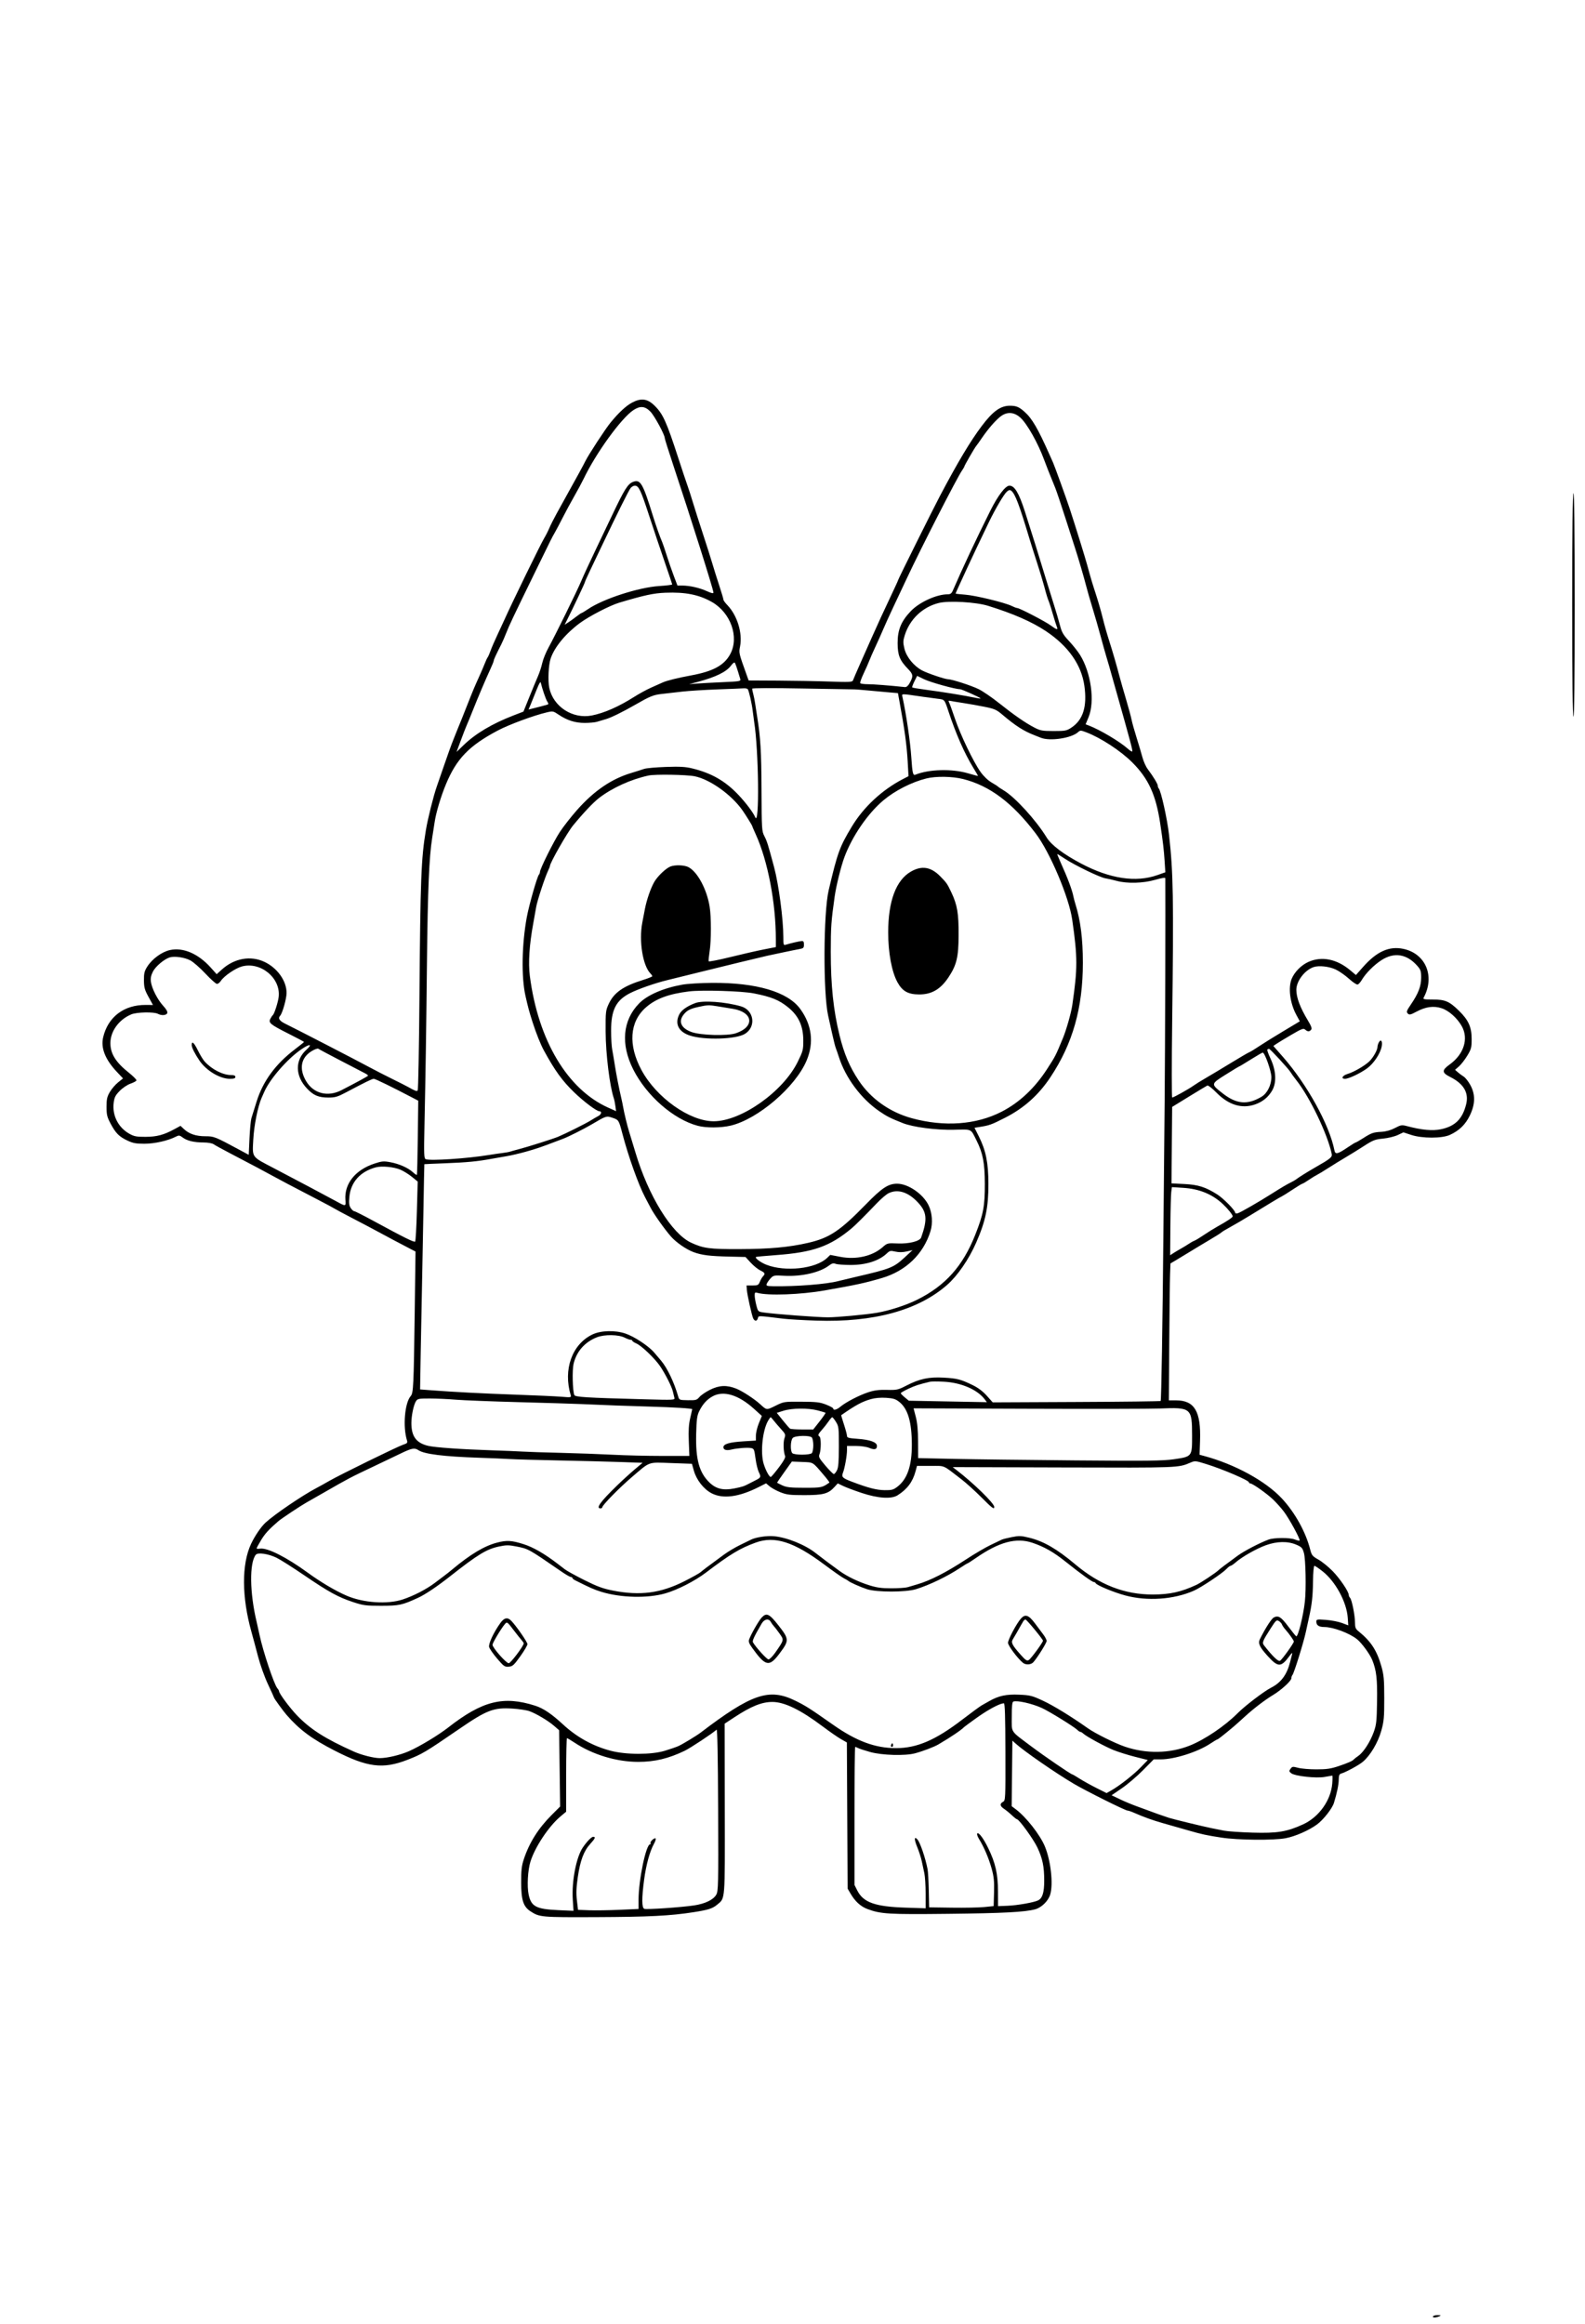<?xml version="1.0" encoding="UTF-8" standalone="yes"?>
<svg xmlns="http://www.w3.org/2000/svg" width="1706" height="2500" viewBox="0 0 1712.146 2500" version="1.1" x="-10" y="-10">
  <g transform="translate(-10, -10) scale(1.008)">
    <path d="M687.163 436.776C680.812 440.158 672.915 447.495 664.274 458.039C658.562 465.009 640.634 492.449 637.12 499.599C634.799 504.322 630.365 512.41 606.691 555.11C603.632 560.627 599.977 567.85 598.571 571.161C597.166 574.472 594.708 579.311 593.111 581.915C589.51 587.79 558.147 652.077 550.396 669.476C549.085 672.418 545.675 679.778 542.818 685.829C539.961 691.882 536.735 699.354 535.649 702.434C534.561 705.515 533.173 708.689 532.564 709.489C531.954 710.288 530.522 713.349 529.381 716.292C528.24 719.235 525.665 725.254 523.658 729.668C518.254 741.558 517.065 744.383 511.002 759.765C504.967 775.074 504.706 775.722 500.268 786.517C498.604 790.563 496.8 795.078 496.259 796.549C495.718 798.02 494.658 800.729 493.902 802.568C493.147 804.407 489.723 814.038 486.292 823.97C482.862 833.902 479.11 844.736 477.956 848.047C474.378 858.305 468.426 882.123 466.356 894.46C461.244 924.93 460.405 946.623 459.407 1074.104C458.983 1128.177 458.143 1172.919 457.54 1173.531C456.437 1174.65 454.853 1174.078 447.432 1169.889C445.225 1168.642 437.4 1164.672 430.043 1161.065C422.686 1157.457 411.55 1151.736 405.297 1148.351C392.346 1141.339 326.62 1107.406 316.015 1102.258C309.318 1099.005 307.52 1096.295 310.162 1093.432C312.634 1090.753 317.014 1075.142 317.014 1069.01C317.014 1056.153 307.19 1042.35 293.39 1035.821C278.49 1028.772 261.045 1031.893 247.638 1044.005L242.119 1048.99 235.76 1041.911C222.315 1026.942 206.082 1019.995 191.946 1023.158C183.193 1025.116 172.917 1032.669 167.648 1041.015C164.682 1045.714 164.106 1048.127 164.177 1055.585C164.25 1063.237 164.951 1065.777 169.057 1073.25L173.854 1081.978 166.18 1081.919C142.83 1081.743 125.716 1094.667 120.503 1116.413C117.726 1127.994 122.634 1140.364 135.336 1153.811L141.767 1160.617 136.463 1164.88C133.546 1167.223 129.572 1171.851 127.63 1175.163C124.68 1180.199 124.101 1182.804 124.101 1191.05C124.101 1199.616 124.674 1201.988 128.454 1209.08C133.91 1219.316 137.575 1222.995 146.548 1227.241C152.346 1229.983 155.688 1230.605 164.633 1230.605C175.5 1230.605 189.93 1227.373 198.305 1223.063C201.644 1221.346 202.343 1221.43 205.781 1223.973C210.546 1227.495 217.753 1229.195 228.099 1229.235C232.751 1229.254 237.281 1230.049 238.806 1231.118C240.259 1232.138 248.369 1236.584 256.827 1241.001C280.841 1253.539 294.423 1260.741 300.963 1264.399C307.429 1268.018 323.713 1276.594 350.455 1290.468C359.651 1295.238 367.777 1299.593 368.513 1300.144C369.248 1300.696 378.277 1305.522 388.577 1310.869C398.876 1316.217 410.012 1322.092 413.323 1323.926C419.569 1327.385 444.516 1340.61 451.326 1344.07L455.218 1346.05 454.308 1413.728C453.295 1489.156 452.888 1497.73 450.174 1500.728C443.642 1507.947 441.437 1533.757 446.093 1548.479C446.866 1550.922 446.24 1551.594 441.866 1553.018C435.833 1554.981 373.201 1585.678 362.493 1591.919C358.447 1594.278 352.428 1597.622 349.117 1599.351C334.137 1607.178 304.121 1627.558 294.477 1636.451C289.64 1640.912 282.957 1650.74 278.934 1659.31C268.743 1681.019 268.926 1716.36 279.421 1753.612C280.975 1759.129 284.124 1770.867 286.417 1779.695C288.757 1788.704 293.45 1801.833 297.112 1809.619C300.701 1817.249 303.638 1823.717 303.638 1823.995C303.638 1824.819 313.392 1838.241 317.01 1842.394C330.887 1858.328 344.077 1868.126 368.513 1880.65C403.692 1898.68 420.293 1900.757 446.763 1890.44C462.389 1884.35 465.692 1882.382 501.605 1857.755C531.693 1837.123 538.814 1834.383 559.076 1835.639C566.09 1836.074 574.298 1837.325 577.314 1838.418C584.732 1841.106 597.429 1848.685 603.844 1854.255L609.106 1858.824 609.643 1899.691L610.179 1940.558 600.955 1949.782C586.752 1963.985 577.103 1979.343 571.235 1997.087C568.922 2004.081 568.377 2008.898 568.411 2022.069C568.46 2040.697 570.744 2047.776 578.303 2052.723C588.082 2059.124 589.738 2059.271 649.411 2059.028C705.056 2058.801 728.493 2057.61 753.077 2053.76C769.12 2051.247 773.554 2049.829 778.573 2045.606C787.184 2038.36 786.8 2043.252 786.635 1942.97L786.483 1851.815 796.867 1844.984C814.793 1833.192 826.216 1828.57 837.54 1828.534C850.478 1828.491 867.826 1836.921 891.608 1854.803C898.917 1860.298 907.725 1866.399 911.181 1868.359L917.467 1871.922 917.869 1950.206L918.272 2028.491 921.404 2033.842C926.342 2042.274 932.29 2047.686 939.605 2050.401C953.913 2055.713 962.257 2056.205 1025.95 2055.5C1085.132 2054.845 1108.118 2053.649 1119.28 2050.643C1126.093 2048.81 1133.323 2041.699 1135.389 2034.801C1138.784 2023.47 1135.964 1998.323 1129.597 1983.154C1124.357 1970.667 1109.51 1951.754 1098.468 1943.495L1094.074 1940.209 1094.456 1905.083L1094.837 1869.956 1098.181 1872.996C1107.187 1881.182 1140.68 1904.359 1160.38 1916.037C1173.21 1923.641 1215.808 1944.89 1218.224 1944.89C1219.164 1944.89 1222.484 1946.025 1225.603 1947.412C1235.115 1951.641 1245.491 1955.369 1256.019 1958.339C1267.287 1961.517 1269.896 1962.261 1284.109 1966.35C1298.034 1970.356 1302.792 1971.382 1318.887 1973.852C1336.75 1976.594 1374.909 1976.941 1387.774 1974.478C1398.109 1972.5 1412.865 1966.01 1421.379 1959.698C1428.193 1954.647 1437.57 1942.683 1439.426 1936.673C1442.636 1926.283 1444.53 1917.109 1444.575 1911.743C1444.611 1907.468 1445.217 1905.841 1446.964 1905.329C1452.251 1903.78 1465.68 1896.521 1470.288 1892.722C1478.285 1886.128 1486.657 1872.075 1490.211 1859.283C1492.987 1849.298 1493.368 1845.063 1493.343 1824.505C1493.317 1804.254 1492.904 1799.655 1490.276 1790.404C1485.396 1773.228 1479.078 1763.569 1465.617 1752.71C1462.61 1750.284 1462.008 1748.731 1461.989 1743.347C1461.961 1735.638 1458.587 1718.887 1456.679 1716.978C1455.934 1716.233 1455.324 1714.873 1455.324 1713.957C1455.324 1710.413 1445.845 1696.383 1438.071 1688.419C1433.591 1683.83 1426.728 1678.27 1422.818 1676.063C1416.292 1672.381 1415.563 1671.475 1413.917 1665.012C1409.187 1646.441 1397.528 1625.484 1383.638 1610.586C1366.244 1591.929 1333.353 1573.946 1300.391 1565.07L1295.435 1563.736 1295.947 1548.737C1297.022 1517.318 1290.021 1505.512 1270.304 1505.492L1262.517 1505.484 1262.941 1443.954C1263.175 1410.112 1263.565 1377.115 1263.807 1370.626L1264.247 1358.828 1270.322 1355.243C1273.662 1353.272 1280.389 1349.193 1285.269 1346.18C1290.148 1343.166 1299.559 1337.504 1306.18 1333.597C1312.801 1329.69 1318.519 1326.071 1318.887 1325.555C1319.255 1325.039 1323.468 1322.488 1328.25 1319.888C1333.032 1317.286 1342.362 1311.822 1348.983 1307.743C1368.705 1295.598 1382.216 1287.488 1383.703 1286.905C1384.47 1286.604 1389.508 1283.444 1394.894 1279.882C1400.282 1276.322 1405.098 1273.406 1405.595 1273.403C1406.094 1273.399 1409.209 1271.556 1412.52 1269.307C1415.831 1267.057 1419.743 1264.654 1421.215 1263.966C1422.686 1263.28 1428.103 1260.005 1433.253 1256.691C1438.403 1253.376 1446.83 1248.188 1451.98 1245.161C1457.129 1242.133 1466.09 1236.586 1471.893 1232.836C1481.251 1226.784 1483.523 1225.911 1492.02 1225.1C1497.289 1224.596 1504.365 1222.885 1507.745 1221.296L1513.89 1218.407 1522.281 1221.162C1533.991 1225.007 1555.119 1225.007 1563.594 1221.162C1573.646 1216.601 1580.354 1210.084 1585.08 1200.288C1590.955 1188.106 1591.12 1177.856 1585.603 1167.722C1583.506 1163.866 1580.27 1159.774 1578.414 1158.626C1576.558 1157.48 1573.733 1155.389 1572.136 1153.979L1569.232 1151.418 1573.474 1147.671C1575.807 1145.611 1579.806 1140.453 1582.362 1136.209C1586.582 1129.204 1587.009 1127.562 1587.005 1118.353C1586.998 1105.617 1583.605 1098.105 1573.324 1088.066C1563.03 1078.015 1558.581 1076.11 1545.409 1076.11C1535.853 1076.11 1534.647 1075.847 1535.645 1073.982C1547.881 1051.132 1537.755 1026.94 1513.83 1021.863C1498.666 1018.645 1485.309 1024.631 1470.666 1041.208L1462.996 1049.889 1456.819 1044.716C1442.505 1032.731 1426.39 1029.496 1412.222 1035.761C1404.53 1039.163 1397.266 1046.454 1394.159 1053.89C1390.203 1063.359 1392.325 1079.993 1399.078 1092.463L1402.864 1099.453 1384.617 1110.388C1374.583 1116.403 1362.923 1123.654 1358.708 1126.505C1354.492 1129.354 1349.977 1132.092 1348.676 1132.591C1347.373 1133.089 1338.483 1138.281 1328.919 1144.131C1319.355 1149.979 1307.317 1157.195 1302.167 1160.166C1297.017 1163.137 1290.998 1166.877 1288.791 1168.476C1283.965 1171.976 1267.554 1181.113 1266.096 1181.113C1265.526 1181.113 1265.518 1144.547 1266.078 1099.853C1267.738 967.388 1267.285 940.536 1262.689 899.545C1260.793 882.627 1254.022 852.291 1251.601 849.872C1251.089 849.359 1250.669 848.123 1250.669 847.127C1250.669 845.202 1245.733 837.065 1239.869 829.32C1237.919 826.746 1235.358 821.027 1234.179 816.613C1233 812.199 1230.136 802.568 1227.817 795.211C1225.496 787.854 1223.143 779.428 1222.587 776.485C1222.03 773.542 1219.342 763.61 1216.613 754.414C1213.884 745.218 1210.785 734.383 1209.727 730.337C1206.355 717.442 1202.234 703.266 1198.283 690.964C1196.17 684.391 1193.198 673.863 1191.676 667.568C1190.154 661.273 1186.948 650.099 1184.549 642.735C1180.15 629.232 1178.963 625.245 1174.991 610.621C1172.796 602.537 1162.009 567.798 1156.301 550.428C1152.822 539.838 1140.23 505.009 1138.41 500.936C1137.751 499.465 1136.009 495.552 1134.536 492.242C1122.199 464.493 1115.855 453.629 1107.862 446.562C1101.877 441.268 1098.987 440.075 1092.162 440.075C1082.129 440.075 1073.934 445.959 1062.087 461.671C1049.793 477.974 1036.196 500.72 1017.028 537.052C1009.371 551.562 972.445 625.815 972.445 626.699C972.445 627.087 968.95 634.765 964.676 643.759C957.053 659.806 950.409 674.258 943.934 688.871C942.142 692.917 937.059 704.354 932.64 714.286C928.221 724.217 924.312 733.246 923.953 734.35C923.39 736.078 919.892 736.239 898.715 735.51C885.194 735.044 860.193 734.592 843.157 734.506L812.183 734.35 809.909 727.996C801.589 704.746 801.623 704.889 803.003 697.903C805.827 683.624 799.938 664.512 789.349 653.586C787.056 651.22 785.179 648.61 785.179 647.786C785.179 646.964 783.134 640.07 780.634 632.468C778.134 624.866 774.765 614.132 773.146 608.614C771.528 603.097 767.036 588.951 763.162 577.18C759.29 565.409 754.494 550.361 752.505 543.74C750.516 537.119 747.796 528.692 746.459 525.013C745.123 521.335 741.002 508.995 737.302 497.592C724.041 456.728 720.357 448.612 710.979 439.593C703.506 432.409 696.849 431.621 687.163 436.776M688.776 444.703C675.823 453.201 648.555 490.8 635.387 518.325C633.628 522.004 629.092 530.431 625.308 537.052C621.524 543.673 615.968 553.95 612.961 559.89C609.955 565.831 606.144 573.054 604.492 575.942C600.938 582.158 602.182 579.666 582.499 619.984C559.362 667.378 555.555 675.416 552.404 683.521C550.831 687.567 548.472 692.984 547.163 695.559C541.312 707.065 539.058 711.953 539.058 713.13C539.058 713.827 537.321 718.134 535.197 722.702C530.44 732.932 521.973 752.864 516.327 767.121C513.997 773.007 511.273 779.628 510.273 781.835C509.274 784.042 506.367 791.494 503.815 798.394L499.172 810.939 506.743 803.614C519.548 791.223 537.372 780.626 560.253 771.803L570.873 767.706 577.206 752.032C580.688 743.41 584.86 733.347 586.477 729.668C588.093 725.99 590.148 719.67 591.045 715.623C591.94 711.577 595.004 704.053 597.854 698.903C604.687 686.557 628.486 638.174 632.726 628.01C635.112 622.289 642.702 605.896 650.066 590.556C654.303 581.728 661.486 566.68 666.029 557.116C679.211 529.357 682.749 523.743 688.422 521.586C696.196 518.63 698.791 523.079 709.54 557.785C712.864 568.519 717.131 580.574 719.719 586.544C720.357 588.015 722.491 594.335 724.461 600.589C726.431 606.842 729.815 616.624 731.982 622.325L735.922 632.691 740.972 632.691C748.937 632.691 759.613 635.102 767.358 638.646C772.352 640.932 774.478 641.394 774.478 640.19C774.478 637.06 750.583 561.366 730.851 501.99C726.154 487.857 722.311 475.609 722.311 474.773C722.311 471.173 711.339 450.907 706.934 446.372C701.166 440.432 696.01 439.957 688.776 444.703M1081.825 451.825C1076.315 456.204 1068.616 465.136 1062.065 474.751C1059.49 478.531 1056.758 482.357 1055.993 483.254C1054.298 485.239 1043.339 504.243 1043.339 505.194C1043.339 505.568 1042.231 507.472 1040.876 509.425C1035.443 517.259 996.845 592.667 981.546 625.334C977.412 634.163 970.898 648.007 967.068 656.1C963.24 664.192 958.455 674.726 956.437 679.508C954.417 684.29 950.646 692.717 948.056 698.234C945.468 703.752 942.556 710.373 941.588 712.948C940.619 715.523 937.857 721.783 935.448 726.861C933.04 731.937 931.386 736.602 931.772 737.227C932.159 737.852 935.9 738.365 940.087 738.367C946.253 738.371 962.398 739.625 979.65 741.442C981.223 741.606 983.023 740.197 984.434 737.694C988.902 729.775 988.723 727.897 982.931 721.93C974.08 712.809 971.883 707.314 971.857 694.222C971.829 680.175 975.57 671.077 985.833 660.225C994.968 650.567 1013.547 642.055 1025.495 642.055C1028.523 642.055 1029.695 641.158 1031.181 637.707C1040.979 614.944 1056.184 582.591 1071.177 552.595C1079.325 536.295 1087.41 525.682 1091.681 525.682C1097.15 525.682 1101.788 533.39 1108.111 552.974C1114.549 572.916 1124.647 605.309 1131.709 628.678C1134.045 636.403 1137.6 647.84 1139.612 654.093C1141.624 660.346 1144.362 669.676 1145.696 674.826C1147.768 682.822 1149.217 685.361 1155.63 692.215C1159.759 696.629 1165.012 703.25 1167.303 706.929C1179.125 725.914 1183.399 756.816 1176.517 773.553L1173.323 781.322 1176.724 782.615C1188.883 787.238 1210.32 800.021 1218.887 807.758C1220.902 809.579 1222.88 810.738 1223.283 810.336C1223.979 809.639 1221.38 799.876 1206.261 746.388C1202.622 733.514 1199.141 721.174 1198.527 718.967C1197.913 716.76 1196.491 711.945 1195.367 708.266C1194.243 704.588 1191.548 694.957 1189.378 686.865C1187.21 678.772 1183.308 665.229 1180.709 656.768C1178.11 648.308 1174.997 637.473 1173.793 632.691C1171.81 624.81 1165.211 602.258 1162.444 593.9C1161.835 592.061 1157.285 577.916 1152.331 562.467C1147.378 547.017 1142.226 531.668 1140.879 528.357C1134.113 511.717 1131.185 504.314 1128.748 497.685C1122.257 480.029 1110.539 459.272 1103.446 452.864C1096.506 446.594 1088.868 446.227 1081.825 451.825M685.864 528.023C683.99 530.127 671.692 554.809 654.041 591.894C650.539 599.251 645.206 610.432 642.188 616.74C639.172 623.048 636.704 628.594 636.704 629.065C636.704 629.937 624.373 656.12 618.34 668.056L615.001 674.662 618.831 672.199C620.936 670.844 624.853 668.022 627.533 665.927C630.214 663.832 632.742 662.119 633.151 662.119C633.561 662.119 636.735 660.202 640.205 657.86C656.521 646.849 694.275 634.628 716.398 633.198C724.065 632.703 730.316 631.934 730.289 631.491C730.264 631.047 726.609 620.151 722.171 607.277C717.731 594.402 710.157 571.83 705.338 557.116C696.518 530.179 694.354 525.682 690.209 525.682C688.965 525.682 687.01 526.736 685.864 528.023M1089.007 532.016C1085.915 534.593 1076.616 550.371 1069.481 565.142C1062.215 580.183 1050.635 604.612 1046.655 613.296C1044.631 617.71 1040.95 625.718 1038.475 631.093C1036.001 636.467 1033.975 641.047 1033.975 641.269C1033.975 641.49 1038.64 642.024 1044.342 642.455C1055.396 643.289 1086.968 650.97 1094.227 654.591C1096.628 655.788 1099.252 656.772 1100.059 656.776C1102.528 656.791 1130.103 671.117 1135.98 675.44C1142.576 680.292 1144.022 680.531 1142.368 676.498C1141.689 674.842 1139.835 668.974 1138.248 663.456C1136.661 657.939 1134.877 652.22 1134.282 650.749C1132.437 646.181 1131.463 643.042 1128.891 633.36C1127.523 628.21 1124.05 616.774 1121.176 607.945C1118.303 599.117 1114.595 587.38 1112.937 581.862C1102.215 546.157 1097.856 534.648 1093.769 531.257C1092.241 529.988 1091.251 530.146 1089.007 532.016M1694.757 653.424C1694.757 732.343 1695.213 773.141 1696.094 773.141C1696.976 773.141 1697.432 732.343 1697.432 653.424C1697.432 574.505 1696.976 533.708 1696.094 533.708C1695.213 533.708 1694.757 574.505 1694.757 653.424M722.98 640.367C710.247 640.873 700.515 642.971 673.488 651.035C663.525 654.007 641.235 665.546 631.354 672.845C616.098 684.113 604.205 698.518 600.049 710.761C597.702 717.678 596.909 734.708 598.575 742.422C602.909 762.477 623.665 775.898 644.131 771.878C657.385 769.274 673.189 762.323 689.54 751.909C694.69 748.629 702.816 744.2 707.598 742.068C712.38 739.934 718.098 737.381 720.305 736.392C724.643 734.45 736.553 731.512 750.401 728.969C774.068 724.621 785.904 718.22 792.418 706.244C802.31 688.058 793.111 661.855 772.766 650.266C759.018 642.436 744.346 639.518 722.98 640.367M1015.918 651.355C998.686 655.653 984.951 668.636 979.568 685.713C977.608 691.928 977.559 693.677 979.151 700.313C981.284 709.209 989.282 719.017 998.2 723.676C1004.2 726.811 1022.509 732.992 1025.934 733.04C1030.15 733.099 1051.023 739.866 1058.721 743.67C1063.135 745.852 1072.766 752.426 1080.123 758.28C1096.525 771.331 1108.919 779.921 1118.404 784.811C1124.872 788.146 1126.969 788.523 1139.076 788.523C1151.545 788.523 1152.965 788.248 1158.125 784.833C1170.615 776.568 1175.083 762.208 1172.009 740.205C1168.842 717.528 1154.734 697.463 1130.714 681.474C1115.638 671.438 1095.75 662.739 1068.753 654.374C1055.774 650.353 1026.617 648.686 1015.918 651.355M793.466 718.232C788.348 725.154 777.295 730.605 757.758 735.837L748.395 738.347 756.421 737.702C760.835 737.348 773.337 736.661 784.204 736.177C803.475 735.318 803.942 735.227 803.126 732.483C799.85 721.462 798.048 716.154 797.283 715.28C796.795 714.723 795.078 716.051 793.466 718.232M989.826 735.321C988.209 738.561 987.167 741.491 987.512 741.837C987.856 742.18 994.69 743.321 1002.697 744.37C1020.479 746.7 1042.266 750.242 1055.043 752.881C1058.169 753.526 1060.728 753.862 1060.728 753.626C1060.728 752.737 1040.647 743.713 1038.666 743.713C1033.596 743.713 1007.183 736.388 1000.329 733.082L992.768 729.433 989.826 735.321M586.913 739.7C585.766 742.275 583.91 746.79 582.785 749.732C581.661 752.675 579.749 757.418 578.535 760.272L576.331 765.461 579.43 764.718C584.181 763.577 594.351 760.927 596.386 760.298C597.901 759.83 597.887 759.24 596.296 756.742C594.763 754.331 591.185 743.868 589.326 736.356C589.144 735.621 588.058 737.125 586.913 739.7M778.491 743.939C764.881 744.432 748.027 745.488 741.038 746.287C734.049 747.085 724.117 748.221 718.967 748.811C709.976 749.839 706.56 751.231 690.877 760.239C677.37 767.999 664.957 774.11 659.444 775.714C656.133 776.677 651.679 777.998 649.547 778.648C647.413 779.296 641.552 779.829 636.52 779.829C626.249 779.829 617.643 777.093 608.488 770.919C602.822 767.099 602.337 767.006 595.907 768.525C581.557 771.915 555.183 781.687 543.182 788.058C512.564 804.314 499.212 818.15 487.869 845.372C482.373 858.562 477.081 876.273 475.681 886.169C475.368 888.376 474.196 895.9 473.078 902.889C469.805 923.335 468.292 959.003 467.491 1034.644C466.701 1109.251 466.051 1151.936 464.81 1210.714C464.135 1242.721 464.278 1246.418 466.221 1247.164C471.19 1249.07 510.637 1246.443 533.708 1242.67C538.49 1241.887 545.111 1240.919 548.422 1240.519C551.732 1240.118 555.344 1239.473 556.447 1239.085C557.551 1238.699 561.764 1237.524 565.811 1236.478C575.171 1234.056 602.675 1225.36 607.945 1223.155C616.042 1219.77 637.524 1209.049 642.723 1205.799C645.666 1203.959 649.428 1201.77 651.083 1200.932C654.359 1199.275 655.185 1195.827 652.305 1195.827C649.287 1195.827 635.222 1185.253 624.916 1175.237C612.358 1163.031 604.608 1152.306 592.919 1130.952C589.28 1124.307 584.518 1112.445 580.689 1100.49C577.048 1089.121 575.795 1084.486 573.014 1072.097C568.493 1051.958 569.104 1016.897 574.481 987.828C576.875 974.881 585.515 944.572 587.424 942.416C588.043 941.717 588.55 940.397 588.55 939.484C588.55 936.247 603.151 906.923 609.893 896.623C613.656 890.873 621.98 880.247 628.391 873.01C646.491 852.576 665.025 839.91 686.196 833.506C691.713 831.837 698.034 829.838 700.241 829.065C702.448 828.292 712.852 827.356 723.36 826.982C738.499 826.446 744.394 826.774 751.752 828.562C772.547 833.617 787.297 842.104 801.506 857.192C809.316 865.486 817.239 876.045 819.235 880.819C823.923 892.039 822.995 808.839 818.094 778.491C817.797 776.652 817.117 771.536 816.584 767.121C815.585 758.854 812.669 745.988 811.288 743.755C810.859 743.059 808.871 742.615 806.871 742.768C804.873 742.92 792.101 743.447 778.491 743.939M815.952 743.162C815.956 743.834 816.513 746.489 817.19 749.064C817.867 751.639 818.759 756.153 819.173 759.096C819.587 762.039 820.556 768.359 821.33 773.141C824.93 795.452 825.821 810.392 825.993 851.391C826.172 893.935 826.284 895.737 829.093 901.177C831.941 906.689 832.845 909.579 839.473 934.323C844.429 952.83 849.377 990.144 849.382 1009.052C849.385 1017.959 849.476 1018.208 852.394 1017.307C857.418 1015.757 865.946 1013.777 868.78 1013.502C870.915 1013.295 871.455 1014.048 871.455 1017.232C871.455 1020.745 870.895 1021.32 866.774 1022.041C864.199 1022.491 855.772 1024.207 848.047 1025.855C840.322 1027.503 833.099 1029.041 831.996 1029.271C827.801 1030.148 782.17 1041.213 759.096 1046.946C745.853 1050.237 730.504 1054.025 724.987 1055.364C711.863 1058.549 693.995 1064.785 685.174 1069.259C670.039 1076.936 664.794 1087.299 664.794 1109.535C664.794 1117.196 665.342 1126.352 666.013 1129.884C666.684 1133.414 667.932 1140.817 668.787 1146.335C670.322 1156.241 673.289 1171.374 675.738 1181.782C676.431 1184.724 677.301 1188.938 677.673 1191.145C678.719 1197.36 682.271 1211.965 684.181 1217.897C685.128 1220.84 688.149 1230.772 690.894 1239.968C704.771 1286.461 729.712 1326.878 750.507 1336.57C763.585 1342.666 770.302 1343.567 801.938 1343.474C834.565 1343.377 855.182 1341.514 875.783 1336.799C898.773 1331.538 909.955 1324.101 937.816 1295.543C955.071 1277.856 961.804 1273.408 971.326 1273.408C983.232 1273.408 999.355 1284.548 1005.136 1296.77C1008.906 1304.738 1009.691 1315.671 1007.1 1324.143C999.585 1348.715 980.795 1366.871 955.056 1374.432C936.815 1379.79 927.999 1381.7 893.526 1387.761C867.854 1392.274 832.785 1393.529 821.629 1390.332C818.999 1389.577 818.628 1389.953 818.678 1393.303C818.711 1395.412 819.53 1400.147 820.498 1403.826C822.253 1410.492 822.281 1410.516 828.799 1411.427C841.225 1413.163 886.331 1416.533 897.14 1416.533C906.996 1416.533 938.146 1413.65 949.706 1411.668C963.138 1409.365 981.252 1403.474 993.043 1397.572C1023.107 1382.528 1041.695 1361.726 1054.985 1328.25C1063.732 1306.217 1065.396 1297.381 1065.31 1273.408C1065.23 1251.063 1063.218 1240.618 1056.371 1226.992C1049.944 1214.203 1052.033 1215.171 1031.885 1215.629C1013.121 1216.054 988.252 1212.806 977.461 1208.519C963.868 1203.121 960.464 1201.406 952.397 1195.898C932.829 1182.535 916.019 1160.024 908.896 1137.64C907.725 1133.962 906.264 1129.749 905.65 1128.277C905.036 1126.806 903.206 1119.583 901.584 1112.226C899.963 1104.869 898.09 1096.442 897.422 1093.499C891.941 1069.306 892.289 983.197 897.965 959.069C907.463 918.703 909.663 912.648 922.731 890.94C935.368 869.949 955.205 851.52 977.648 839.916L983.521 836.881 982.626 821.037C981.624 803.305 979.361 786.834 973.715 756.178L972.192 747.912 963.289 747.159C958.394 746.746 948.368 745.832 941.011 745.13C933.654 744.428 926.732 743.876 925.629 743.904C924.525 743.934 899.395 743.505 869.783 742.951C837.524 742.348 815.947 742.432 815.952 743.162M977.009 751.878C981.081 770.504 985.409 799.979 986.516 816.613C987.658 833.777 988.28 836.391 990.964 835.284C1005.126 829.444 1029.989 828.751 1047.017 833.723C1053.087 835.495 1058.052 836.795 1058.052 836.613C1058.052 836.431 1055.593 832.234 1052.587 827.286C1043.312 812.018 1034.311 791.526 1026.457 767.79C1022.057 754.496 1022.346 754.839 1014.826 753.945C1011.013 753.491 1003.678 752.505 998.529 751.754C974.952 748.312 976.228 748.305 977.009 751.878M1027.057 758.05C1027.743 759.361 1030.532 767.055 1033.256 775.147C1039.114 792.563 1053.137 821.743 1060.769 832.401C1064.034 836.962 1068.699 841.423 1072.489 843.613C1075.952 845.613 1079.086 847.611 1079.454 848.054C1079.822 848.495 1082.531 850.294 1085.474 852.051C1097.723 859.361 1120.255 884.044 1131.558 902.535C1136.479 910.585 1149.605 920.507 1168.561 930.506C1199.445 946.796 1227.178 950.974 1250.285 942.817L1258.752 939.827 1257.976 927.713C1257.222 915.928 1256.145 906.775 1253.245 887.507C1248.616 856.738 1240.67 839.428 1223.174 821.997C1210.803 809.671 1189.548 795.777 1174.07 789.897C1168.075 787.619 1167.548 787.61 1165.191 789.743C1158.067 796.192 1135.082 799.633 1125.33 795.713C1123.273 794.886 1120.385 793.744 1118.914 793.174C1106.846 788.507 1098.53 783.197 1083.887 770.807C1077.705 765.575 1075.595 764.667 1064.492 762.46C1057.639 761.098 1047.519 759.306 1042.001 758.476C1036.483 757.647 1030.583 756.676 1028.89 756.318C1026.283 755.765 1026.001 756.031 1027.057 758.05M704.922 836.172C686.023 840.253 665.984 849.363 651.744 860.349C645.688 865.023 634.912 876.425 624.044 889.656C617.856 897.191 599.251 929.794 599.251 933.103C599.251 933.551 598.36 935.816 597.27 938.134C593.654 945.829 585.621 970.337 584.49 977.127C583.878 980.805 582.485 988.63 581.396 994.516C577.184 1017.293 575.908 1036.905 577.727 1050.955C586.631 1119.743 617.913 1172.281 661.652 1191.905L670.159 1195.721 669.371 1190.09C668.938 1186.992 668.27 1183.554 667.888 1182.451C663.335 1169.338 659.037 1134.651 658.938 1110.219C658.852 1089.256 659.02 1087.78 662.269 1080.789C667.901 1068.676 677.805 1061.751 698.839 1055.222C704.391 1053.498 708.935 1051.667 708.935 1051.153C708.935 1050.638 708.11 1049.393 707.103 1048.386C698.727 1040.009 694.442 1013.459 698.257 993.578C699.005 989.68 700.255 983.18 701.035 979.133C702.944 969.239 707.2 956.921 711.011 950.262C714.589 944.012 723.538 935.476 728.487 933.594C733.49 931.692 743.328 932.049 747.658 934.288C757.354 939.302 767.366 957.929 770.393 976.588C772.206 987.755 772.187 1012.927 770.36 1024.707C769.567 1029.823 769.114 1034.522 769.357 1035.147C769.599 1035.773 780.032 1033.755 792.541 1030.662C805.052 1027.57 821.153 1023.895 828.323 1022.496L841.359 1019.953 841.359 1011.775C841.359 972.505 832.761 927.584 819.794 899.117C817.677 894.468 815.944 890.425 815.944 890.135C815.944 889.51 808.954 878.261 805.585 873.462C793.831 856.722 770.753 840.27 754.414 836.985C745.605 835.214 711.919 834.66 704.922 836.172M1002.541 839.333C986.649 843.351 969.058 852.314 956.627 862.73C939.98 876.677 923.229 901.065 914.849 923.554C911.178 933.404 906.022 954.211 904.39 965.757C900.667 992.103 900.214 998.523 900.214 1024.91C900.214 1061.022 903.004 1087.622 909.611 1114.494C914.454 1134.193 920.376 1148.154 930.107 1162.816C943.048 1182.313 963.407 1196.786 986.962 1203.233C1021.829 1212.777 1055.974 1210.317 1083.281 1196.297C1102.393 1186.485 1118.891 1170.984 1132.188 1150.348C1141.19 1136.378 1140.971 1136.808 1148.966 1117.576C1152.614 1108.8 1157.825 1090.457 1159.036 1082.129C1164.791 1042.535 1164.779 1031.074 1158.942 990.503C1155.478 966.418 1135.066 918.278 1119.809 898.208C1094.794 865.3 1070.515 847.103 1042.044 839.926C1030.461 837.008 1012.792 836.742 1002.541 839.333M1146.55 929.307C1154.041 945.856 1158.867 958.703 1160.242 965.757C1160.601 967.596 1161.553 971.208 1162.36 973.783C1167.858 991.335 1170.36 1010.987 1170.361 1036.651C1170.364 1085.136 1159.556 1123.293 1135.615 1159.307C1122.817 1178.561 1107.162 1192.528 1086.811 1202.85C1071.923 1210.403 1070.264 1210.987 1058.491 1212.822L1054.248 1213.484 1058.863 1222.679C1066.418 1237.731 1069.088 1250.915 1069.14 1273.408C1069.199 1298.777 1066.148 1313.432 1055.971 1336.673C1048.281 1354.238 1036.14 1371.917 1025.088 1381.645C993.965 1409.041 946.288 1422.101 884.831 1420.07C870.853 1419.607 854.902 1418.681 849.385 1418.011C820.773 1414.539 823.015 1414.559 821.996 1417.769C820.999 1420.907 818.773 1420.918 817.128 1417.79C815.698 1415.074 810.713 1392.726 810.284 1387.105L809.925 1382.424 816.257 1382.424C822.039 1382.424 822.733 1382.075 824.227 1378.411C825.127 1376.204 826.641 1373.602 827.592 1372.631C830.261 1369.901 829.704 1368.686 824.692 1366.308C822.147 1365.1 817.531 1361.364 814.436 1358.006L808.807 1351.899 791.977 1351.51C770.259 1351.007 762.166 1350 753.101 1346.673C745.385 1343.842 734.458 1336.279 728.909 1329.929C722.091 1322.128 710.918 1306.38 707.313 1299.492C706.158 1297.285 703.459 1292.168 701.316 1288.122C694.168 1274.628 683.339 1244.341 676.926 1219.904C673.058 1205.163 672.965 1205.016 666.203 1202.761C659.757 1200.613 659.541 1200.682 644.061 1209.842C636.05 1214.581 618.36 1223.472 613.296 1225.304C611.825 1225.836 608.213 1227.191 605.27 1228.316C589.769 1234.239 584.161 1236.141 573.167 1239.203C566.546 1241.047 557.517 1243.153 553.103 1243.882C548.689 1244.609 541.466 1245.873 537.052 1246.688C521.802 1249.505 510.213 1250.629 487.56 1251.483C475.054 1251.956 464.753 1252.417 464.67 1252.508C464.588 1252.6 464.133 1275.548 463.661 1303.505C463.189 1331.461 462.508 1367.275 462.148 1383.093C461.787 1398.91 461.18 1430.282 460.797 1452.81L460.103 1493.768 471.156 1494.613C496.453 1496.546 527.241 1498.149 563.135 1499.399C584.102 1500.13 605.99 1501.129 611.772 1501.62C621.668 1502.459 622.243 1502.362 621.529 1499.985C613.261 1472.496 622.921 1445.415 644.73 1434.936C653.736 1430.61 668.836 1430.148 679.987 1433.859C689.579 1437.051 704.862 1447.112 710.994 1454.271C713.173 1456.814 716.437 1460.649 718.248 1462.794C725.045 1470.843 732.352 1486.087 736.708 1501.314C737.782 1505.066 738.062 1505.174 747.116 1505.326C755.662 1505.471 756.671 1505.191 759.484 1501.883C761.169 1499.902 766.231 1496.442 770.733 1494.192C780.623 1489.25 788.653 1488.874 798.812 1492.879C805.345 1495.453 818.353 1503.922 824.656 1509.703C831.633 1516.102 831.227 1516.062 840.936 1511.283C849.946 1506.847 850.103 1506.822 868.752 1506.929C884.842 1507.02 888.6 1507.461 895.198 1510.035C899.429 1511.684 902.889 1513.591 902.889 1514.275C902.889 1516.529 906.636 1515.567 910.491 1512.323C916.265 1507.464 930.631 1500.007 940.342 1496.827C946.891 1494.683 951.843 1494.049 960.407 1494.259C971.114 1494.521 972.325 1494.255 981.208 1489.684C995.447 1482.36 1005.316 1480.255 1021.268 1481.148C1035.744 1481.957 1039.518 1482.939 1052.554 1489.284C1058.141 1492.005 1063.289 1495.902 1067.426 1500.538L1073.753 1507.631 1163.438 1507.226C1212.765 1507.004 1253.392 1506.521 1253.721 1506.153C1254.468 1505.321 1255.783 1425.116 1256.684 1325.575C1257.06 1284.009 1257.667 1219.603 1258.032 1182.451C1258.518 1133.01 1258.995 967.488 1258.715 946.228C1258.701 945.293 1254.738 945.903 1247.842 947.9C1234.983 951.625 1217.82 952.084 1206.528 949.006C1202.481 947.904 1197.064 946.675 1194.489 946.277C1188.767 945.393 1161.913 932.429 1151.256 925.408C1146.974 922.587 1143.244 920.278 1142.967 920.278C1142.69 920.278 1144.302 924.342 1146.55 929.307M986.137 939.056C970.139 948.229 961.742 970.704 961.746 1004.331C961.748 1026.022 965.527 1046.348 971.637 1057.537C976.874 1067.129 982.892 1070.567 994.632 1070.673C1008.202 1070.797 1017.792 1065.243 1026.399 1052.275C1035.084 1039.191 1037.115 1030.726 1037.206 1007.223C1037.297 983.883 1035.787 974.825 1029.638 961.814C1024.952 951.902 1024.437 951.154 1017.361 943.989C1007.473 933.975 997.69 932.429 986.137 939.056M1490.28 1033.991C1482.258 1039.205 1473.517 1047.995 1469.365 1055.024C1467.974 1057.38 1465.998 1059.627 1464.976 1060.02C1463.919 1060.425 1459.845 1057.774 1455.542 1053.883C1451.375 1050.115 1444.957 1045.639 1441.279 1043.937C1434.256 1040.686 1423.527 1039.481 1417.871 1041.307C1408.317 1044.39 1399.144 1056.32 1399.144 1065.662C1399.144 1074.084 1403.15 1084.687 1411.687 1098.858C1415.235 1104.747 1416.063 1107.167 1414.979 1108.474C1413.113 1110.724 1411.244 1110.684 1408.613 1108.336C1406.764 1106.689 1404.888 1107.4 1393.598 1114.021C1386.502 1118.184 1379.302 1122.549 1377.599 1123.724L1374.504 1125.857 1384.766 1137.564C1410.832 1167.298 1434.565 1210.358 1439.959 1237.703C1440.881 1242.385 1443.336 1241.823 1454.247 1234.429C1458.436 1231.59 1462.228 1229.267 1462.671 1229.267C1463.115 1229.267 1466.609 1227.274 1470.436 1224.838C1479.688 1218.95 1481.445 1218.329 1490.298 1217.828C1495.255 1217.545 1500.237 1216.152 1504.791 1213.769C1511.288 1210.372 1512.127 1210.246 1517.971 1211.787C1533.723 1215.942 1545.043 1216.973 1554.097 1215.079C1569.306 1211.897 1577.234 1204.029 1581.137 1188.246C1584.161 1176.014 1578.452 1166.289 1564.005 1159.068C1554.969 1154.551 1554.864 1151.866 1563.482 1145.674C1578.657 1134.771 1583.937 1118.085 1576.445 1104.703C1571.597 1096.046 1562.689 1088.07 1555.013 1085.514C1546.43 1082.654 1537.888 1083.775 1527.983 1089.06C1521.435 1092.554 1520.269 1092.806 1518.559 1091.097C1516.851 1089.387 1517.278 1088.166 1522.012 1081.232C1529.914 1069.654 1532.905 1061.803 1532.905 1052.638C1532.905 1045.726 1532.396 1044.188 1528.709 1039.991C1517.529 1027.258 1503.913 1025.132 1490.28 1033.991M191.696 1031.022C185.714 1032.957 176.621 1040.659 173.81 1046.172C171.734 1050.242 171.12 1053.285 171.623 1057.029C172.592 1064.259 178.743 1076.299 184.852 1082.927C188.2 1086.558 189.692 1089.246 189.149 1090.661C188.204 1093.126 183.024 1093.518 179.109 1091.422C174.941 1089.192 156.479 1089.569 150.651 1092.004C137.357 1097.559 128.22 1110.115 128.22 1122.83C128.22 1134.176 133.938 1143.325 148.044 1154.551C152.759 1158.301 156.404 1162.008 156.145 1162.786C155.886 1163.565 153 1165.126 149.732 1166.253C146.374 1167.413 141.367 1170.778 138.21 1174.001C133.53 1178.775 132.481 1180.852 131.735 1186.833C130.058 1200.253 136.652 1213.232 148.538 1219.904C153.614 1222.754 156.174 1223.242 165.864 1223.21C177.955 1223.17 185.482 1221.161 196.985 1214.9L203.367 1211.426 207.021 1214.872C212.532 1220.07 219.975 1222.579 229.898 1222.583C239.3 1222.587 240.298 1222.983 266.318 1237.002L276.481 1242.479 277.291 1224.837C277.737 1215.135 278.666 1205.391 279.358 1203.184C280.049 1200.976 282.551 1192.967 284.917 1185.385C291.726 1163.566 305.259 1145.134 326.043 1129.374C331.376 1125.33 335.741 1121.815 335.741 1121.564C335.741 1121.312 328.368 1117.389 319.355 1112.845C299.478 1102.824 297.365 1101.086 299.691 1096.672C300.611 1094.926 301.779 1093.198 302.287 1092.83C303.836 1091.709 307.889 1079.124 308.57 1073.321C310.934 1053.177 289.307 1035.284 269.141 1040.701C262.227 1042.558 250.048 1050.886 246.641 1056.086C245.449 1057.903 243.559 1059.39 242.438 1059.39C241.319 1059.39 235.752 1054.425 230.068 1048.355C224.385 1042.285 217.095 1035.91 213.867 1034.188C207.786 1030.942 196.792 1029.373 191.696 1031.022M741.038 1060.207C720.716 1063.858 703.474 1071.363 694.72 1080.369C677.144 1098.455 674.896 1124.017 688.513 1150.983C702.778 1179.235 731.663 1204.453 757.701 1211.387C766.566 1213.748 782.437 1213.665 792.884 1211.201C822.132 1204.306 862.325 1169.884 874.319 1141.458C882.377 1122.365 879.977 1103.217 867.376 1086.05C854.026 1067.865 820.504 1057.983 773.141 1058.272C761.002 1058.345 746.556 1059.216 741.038 1060.207M748.395 1067.42C726.375 1070.124 712.527 1075.292 701.85 1084.787C684.568 1100.157 682.908 1124.885 697.358 1151.685C713.284 1181.22 748.986 1206.528 774.727 1206.528C804.176 1206.528 849.014 1174.876 864.732 1142.992C870.379 1131.538 870.785 1129.999 870.766 1120.131C870.737 1104.43 865.808 1093.634 854.484 1084.46C844.734 1076.561 836.557 1073.24 817.745 1069.535C804.928 1067.01 762.314 1065.712 748.395 1067.42M755.083 1079.896C746.566 1083.066 740.415 1087.318 738.099 1091.636C732.622 1101.85 736.928 1110.729 749.296 1114.723C764.996 1119.794 798.574 1118.772 808.177 1112.933C820.556 1105.404 818.018 1087.452 804.005 1083.427C787.079 1078.566 763.27 1076.847 755.083 1079.896M758.427 1084.032C749.409 1086.029 746.074 1087.764 742.48 1092.334C736.604 1099.803 739.896 1106.93 751.087 1110.966C760.833 1114.48 789.355 1115.281 798.349 1112.294C819.034 1105.424 817.208 1089.678 795.31 1086.087C790.106 1085.234 782.578 1083.995 778.579 1083.333C769.789 1081.877 767.86 1081.944 758.427 1084.032M1487.493 1122.132C1486.722 1123.575 1486.089 1125.724 1486.089 1126.905C1486.089 1130.308 1481.335 1138.65 1477.183 1142.532C1472.083 1147.301 1460.712 1153.842 1454.052 1155.836C1448.475 1157.508 1446.586 1161.049 1451.272 1161.049C1455.23 1161.049 1467.291 1155.369 1474.779 1149.98C1482.112 1144.703 1489.33 1133.831 1490.674 1126.041C1491.627 1120.52 1489.654 1118.097 1487.493 1122.132M215.356 1124.893C215.356 1127.559 218.748 1134.319 223.764 1141.653C231.083 1152.353 245.623 1161.049 256.193 1161.049C260.617 1161.049 262.172 1160.527 262.172 1159.042C262.172 1157.655 260.778 1157.036 257.659 1157.036C248.69 1157.036 236.734 1150.898 229.105 1142.376C227.471 1140.551 224.272 1135.277 221.998 1130.658C217.828 1122.187 215.356 1120.04 215.356 1124.893M332.397 1129.754C317.574 1140.078 299.373 1160.995 293.24 1174.759C292.338 1176.783 291.003 1179.793 290.276 1181.447C286.205 1190.698 282.133 1211.096 281.346 1226.178C280.322 1245.776 279.149 1244.128 302.97 1256.574C323.788 1267.453 361.306 1287.339 369.85 1292.025C380.784 1298.02 380.615 1298.046 380.08 1290.511C378.859 1273.331 390.768 1258.554 411.256 1251.829C419.211 1249.217 421.086 1249.06 428.257 1250.393C437.746 1252.158 447.31 1256.407 452.434 1261.137C454.449 1262.996 456.343 1264.262 456.643 1263.947C456.941 1263.633 457.398 1245.629 457.659 1223.937L458.133 1184.497 452.172 1181.376C430.461 1170.005 412.101 1161.049 410.508 1161.05C408.69 1161.051 402.301 1164.167 380.753 1175.562C371.664 1180.368 369.125 1181.113 361.855 1181.113C351.312 1181.113 345.899 1178.843 338.965 1171.513C326.087 1157.903 325.839 1141.137 338.344 1129.838C345.449 1123.42 341.572 1123.365 332.397 1129.754M343.61 1131.573C332.374 1138.566 330.245 1150.373 337.871 1163.386C345.764 1176.854 361.109 1180.828 375.869 1173.228C392.58 1164.623 404.009 1158.39 404.308 1157.715C404.485 1157.321 403.123 1156.213 401.284 1155.253C399.445 1154.292 387.707 1148.194 375.201 1141.703C362.694 1135.211 351.843 1129.422 351.087 1128.838C350.324 1128.248 346.998 1129.465 343.61 1131.573M1368.052 1129.719C1367.627 1130.144 1369.169 1134.508 1371.479 1139.417C1377.493 1152.196 1378.137 1165.214 1373.175 1173.681C1369.03 1180.753 1363.052 1185.63 1355.078 1188.443C1340.795 1193.483 1326.485 1189.104 1313.34 1175.67C1308.949 1171.182 1304.639 1167.838 1303.761 1168.238C1302.884 1168.64 1294.041 1173.959 1284.109 1180.06L1266.051 1191.152 1265.698 1232.104L1265.344 1273.056 1279.074 1273.744C1293.934 1274.49 1301.66 1276.922 1314.213 1284.803C1320.872 1288.986 1333.601 1301.899 1333.601 1304.474C1333.601 1305.215 1334.765 1305.519 1336.188 1305.146C1338.918 1304.433 1359.236 1292.746 1373.491 1283.69C1383.175 1277.539 1389.014 1274.101 1393.793 1271.738C1395.633 1270.828 1397.739 1269.619 1398.475 1269.052C1401.624 1266.624 1410.781 1260.883 1419.026 1256.168C1436.067 1246.422 1437.801 1244.989 1437.016 1241.306C1432.523 1220.207 1413.723 1181.015 1399.359 1162.805C1396.568 1159.264 1393.696 1155.31 1392.978 1154.02C1391.116 1150.669 1371.078 1128.946 1369.85 1128.946C1369.286 1128.946 1368.476 1129.294 1368.052 1129.719M1350.381 1140.316C1343.935 1144.362 1338.416 1147.673 1338.115 1147.673C1337.814 1147.673 1331.261 1151.632 1323.554 1156.47C1307.343 1166.647 1307.357 1166.572 1319.932 1176.442C1334.93 1188.214 1346.627 1189.283 1361.838 1180.272C1367.945 1176.655 1372.392 1167.774 1372.392 1159.196C1372.392 1152.949 1365.318 1132.959 1363.107 1132.959C1362.554 1132.959 1356.826 1136.269 1350.381 1140.316M412.654 1255.877C395.978 1260.365 385.789 1271.723 384.319 1287.463C383.69 1294.203 383.995 1296.77 385.744 1299.438C386.968 1301.307 388.644 1302.836 389.468 1302.836C390.29 1302.836 399.457 1307.449 409.835 1313.087C443.443 1331.346 453.792 1336.471 454.805 1335.36C455.352 1334.761 456.193 1320.063 456.675 1302.698L457.549 1271.125 451.525 1266.189C448.212 1263.474 442.662 1259.997 439.192 1258.462C432.358 1255.439 419.086 1254.147 412.654 1255.877M1265.095 1282.253C1264.716 1285.112 1264.292 1301.538 1264.153 1318.753L1263.902 1350.054 1267.231 1347.872C1269.064 1346.672 1272.858 1344.403 1275.663 1342.833C1278.47 1341.261 1282.27 1338.941 1284.109 1337.675C1285.948 1336.41 1288.518 1334.989 1289.821 1334.518C1291.122 1334.049 1295.701 1331.279 1299.993 1328.364C1304.287 1325.448 1310.746 1321.426 1314.347 1319.425C1325.111 1313.443 1330.926 1309.559 1330.926 1308.349C1330.926 1306.677 1325.655 1300.135 1320.254 1295.102C1308.965 1284.583 1295.143 1278.939 1277.956 1277.834L1265.784 1277.052 1265.095 1282.253M962.065 1283.644C959.667 1284.826 953.949 1289.728 949.358 1294.539C936.596 1307.909 926.561 1317.895 922.469 1321.295C899.147 1340.674 881.343 1346.953 841.359 1349.902C829.956 1350.744 820.379 1351.629 820.076 1351.871C818.638 1353.023 824.9 1357.734 831.098 1360.166C851.445 1368.149 884.168 1364.517 896.261 1352.936L899.667 1349.676 910.306 1351.724C927.412 1355.015 944.743 1351.087 955.753 1341.425C960.795 1336.998 960.99 1336.95 971.997 1337.414C984.144 1337.928 995.673 1334.993 997.08 1331.03C1004.089 1311.303 1003.274 1303.557 993.07 1292.905C982.769 1282.156 971.758 1278.867 962.065 1283.644M960.381 1347.995C952.051 1355.98 938.074 1360.464 921.534 1360.459C914.501 1360.456 907.279 1359.912 905.488 1359.25C902.928 1358.303 901.355 1358.712 898.141 1361.164C888.472 1368.538 868.743 1373.039 850.472 1372.037C839.271 1371.422 838.737 1371.525 835.621 1374.905C833.843 1376.834 832.017 1379.464 831.565 1380.752C830.847 1382.796 831.713 1383.109 838.391 1383.222C862.885 1383.637 895.709 1381.059 908.24 1377.735C910.815 1377.053 919.543 1374.96 927.635 1373.085C964.207 1364.608 967.62 1363.24 979.433 1352.322L987.828 1344.563 981.474 1345.995C977.194 1346.961 973.257 1347.001 969.41 1346.121C964.264 1344.944 963.372 1345.128 960.381 1347.995M649.678 1437.887C636.616 1442.991 627.79 1452.998 624.592 1466.331C623.012 1472.915 623.514 1494.908 625.353 1499.699C626.221 1501.961 637.018 1502.627 700.73 1504.346C732.343 1505.199 733.301 1505.148 732.623 1502.679C732.238 1501.279 731.522 1498.328 731.033 1496.121C729.913 1491.078 723.432 1478.125 717.648 1469.369C712.132 1461.018 697.657 1447.068 691.881 1444.537C689.489 1443.49 687.533 1442.178 687.533 1441.621C687.533 1441.065 686.723 1440.61 685.733 1440.61C684.742 1440.61 681.883 1439.573 679.379 1438.305C672.741 1434.945 657.746 1434.734 649.678 1437.887M1006.554 1485.531C994.222 1488.505 990.817 1489.611 983.48 1493.03C978.883 1495.173 975.163 1497.348 975.217 1497.861C975.27 1498.375 977.235 1500.387 979.584 1502.331L983.854 1505.865 1025.677 1506.651L1067.5 1507.436 1065.183 1504.366C1057.293 1493.904 1039.904 1486.429 1021.287 1485.492C1014.655 1485.159 1008.026 1485.177 1006.554 1485.531M773.633 1501.122C767.392 1504.537 762.806 1509.682 759.01 1517.523C756.917 1521.847 756.334 1526.466 755.964 1541.6C755.308 1568.545 759.185 1582.774 770.074 1593.364C777.23 1600.326 784.937 1602.192 796.815 1599.839C805.626 1598.094 807.174 1597.574 813.604 1594.189C815.258 1593.319 818.257 1591.775 820.265 1590.761C825.293 1588.22 825.581 1587.369 823.095 1582.386C821.902 1579.995 820.308 1573.355 819.552 1567.632C818.276 1557.964 817.933 1557.182 814.72 1556.572C810.861 1555.837 800.009 1556.665 793.874 1558.161C788.369 1559.502 785.179 1558.591 785.179 1555.678C785.179 1552.18 791.617 1550.309 806.915 1549.361L819.957 1548.553 819.989 1543.07C820.007 1540.055 821.447 1534.117 823.192 1529.876L826.363 1522.163 817.796 1514.43C801.306 1499.547 785.314 1494.728 773.633 1501.122M943.325 1504.129C933.82 1506.803 926.826 1510.581 911.37 1521.386C911.252 1521.469 912.607 1525.978 914.379 1531.409C916.153 1536.838 917.603 1542.317 917.603 1543.582C917.603 1545.514 919.41 1546.011 928.836 1546.677C942.373 1547.632 949.706 1550.304 949.706 1554.28C949.706 1558.123 947.095 1558.769 941.318 1556.355C938.493 1555.175 932.43 1554.307 927.009 1554.307L917.603 1554.307 917.603 1558.743C917.603 1564.533 915.21 1578.04 913.339 1582.806C911.449 1587.622 912.545 1588.721 923.291 1592.794C940.465 1599.303 949.234 1601.557 957.834 1601.673C965.498 1601.778 967.262 1601.312 971.516 1598.068C982.206 1589.917 987.135 1575.643 987.089 1552.97C987.04 1528.715 982.879 1514.522 973.664 1507.183C969.7 1504.026 967.25 1503.253 959.619 1502.753C953.739 1502.366 947.81 1502.868 943.325 1504.129M455.621 1506.487C453.182 1510.342 450.776 1521.923 450.776 1529.806C450.776 1544.032 455.958 1551.1 468.644 1554.179C475.932 1555.948 504.593 1557.956 537.721 1559.02C549.86 1559.409 564.306 1560.005 569.823 1560.345C575.341 1560.686 594.001 1561.304 611.289 1561.72C628.578 1562.136 653.514 1563.046 666.701 1563.743C679.89 1564.438 703.731 1565.008 719.68 1565.008L748.681 1565.008 748.064 1549.291C747.611 1537.726 748.015 1531.168 749.593 1524.462C750.773 1519.45 751.739 1515.17 751.739 1514.949C751.739 1514.113 731.417 1512.857 706.929 1512.178C681.665 1511.478 659.549 1510.666 632.691 1509.453C624.967 1509.104 594.87 1508.185 565.811 1507.41C536.751 1506.635 506.354 1505.439 498.261 1504.751C490.169 1504.064 477.693 1503.495 470.536 1503.49C458.494 1503.479 457.384 1503.701 455.621 1506.487M1252.675 1514.217C1243.111 1514.607 1179.86 1514.726 1112.116 1514.48L988.947 1514.034 991.32 1523.135C992.98 1529.502 993.716 1537.509 993.769 1549.789L993.847 1567.339 1032.303 1568.174C1053.455 1568.633 1111.992 1569.362 1162.386 1569.794C1239.882 1570.459 1256.157 1570.269 1267.916 1568.567C1287.493 1565.734 1287.461 1565.776 1287.422 1543.229C1287.372 1513.543 1286.529 1512.84 1252.675 1514.217M849.547 1516.601L842.35 1518.86 848.82 1526.886C852.378 1531.3 855.868 1535.31 856.576 1535.799C857.282 1536.287 863.163 1536.685 869.643 1536.685L881.426 1536.685 888.256 1527.995C892.012 1523.216 894.86 1519.08 894.584 1518.804C894.308 1518.529 890.52 1517.374 886.166 1516.241C875.861 1513.557 858.707 1513.725 849.547 1516.601M833.091 1527.22C827.026 1537.563 824.58 1561.657 828.369 1573.703C830.651 1580.956 834.564 1588.011 836.021 1587.499C836.677 1587.267 840.585 1582.624 844.703 1577.18C849.691 1570.586 851.893 1566.566 851.295 1565.142C849.505 1560.869 849.096 1550.371 850.556 1546.181C851.954 1542.172 851.724 1541.532 847.029 1536.395C844.266 1533.372 840.72 1529.244 839.149 1527.22C837.578 1525.197 836.057 1523.542 835.77 1523.542C835.483 1523.542 834.278 1525.197 833.091 1527.22M897.841 1528.027C896.169 1530.484 893.008 1534.501 890.819 1536.953C886.537 1541.75 886.09 1542.987 888.175 1544.275C889.901 1545.342 889.91 1558.439 888.188 1562.97C886.997 1566.101 887.636 1567.368 894.476 1575.429C898.662 1580.365 902.711 1584.403 903.474 1584.403C904.236 1584.403 905.761 1582.598 906.862 1580.391C908.387 1577.335 908.87 1571.268 908.887 1554.976C908.907 1534.865 908.72 1533.272 905.789 1528.558C904.074 1525.8 902.269 1523.546 901.776 1523.551C901.285 1523.557 899.514 1525.57 897.841 1528.027M859.512 1545.708C856.99 1548.23 856.643 1559.692 859.016 1562.065C859.94 1562.99 864.366 1563.67 869.449 1563.67C874.532 1563.67 878.958 1562.99 879.882 1562.065C880.765 1561.182 881.487 1557.39 881.487 1553.638C881.487 1549.886 880.765 1546.094 879.882 1545.211C877.437 1542.766 862.08 1543.141 859.512 1545.708M439.406 1562.356C433.521 1565.203 420.88 1571.245 411.316 1575.781C384.411 1588.541 384.702 1588.388 357.143 1604.181C349.418 1608.608 340.991 1613.411 338.416 1614.854C332.104 1618.392 311.648 1631.977 308.32 1634.839C298.11 1643.622 293.887 1648.242 289.691 1655.218C287.063 1659.589 284.912 1663.547 284.912 1664.016C284.912 1664.484 286.628 1664.613 288.725 1664.306C296.497 1663.165 317.139 1673.597 339.754 1690.094C353.579 1700.179 369.242 1709.452 381.22 1714.644C399.117 1722.402 424.988 1724.183 441.413 1718.788C453.105 1714.949 466.937 1707.82 475.891 1701.019C479.941 1697.943 484.826 1694.254 486.746 1692.822C488.665 1691.39 492.075 1688.681 494.322 1686.803C513.974 1670.373 528.891 1661.435 542.64 1657.854C552.984 1655.159 558.287 1655.476 571.108 1659.551C581.434 1662.833 593.396 1669.731 607.59 1680.59C609.6 1682.128 613.044 1684.773 615.242 1686.466C617.44 1688.161 626.93 1693.391 636.331 1698.09C649.993 1704.917 656.11 1707.159 666.8 1709.251C695.928 1714.955 717.924 1712.071 743.379 1699.212C751.656 1695.031 759.484 1690.663 760.773 1689.505C762.991 1687.515 767.17 1684.37 785.697 1670.753C790.027 1667.571 797.852 1662.904 803.086 1660.383C808.319 1657.861 813.503 1655.328 814.607 1654.751C819.561 1652.164 831.574 1650.328 839.173 1650.994C853.184 1652.224 872.987 1660.229 884.163 1669.177C888.47 1672.627 903.233 1683.67 909.843 1688.387C918.052 1694.246 929.493 1699.762 940.995 1703.408C949.502 1706.105 954.437 1706.795 965.207 1706.795C972.647 1706.795 980.479 1706.263 982.612 1705.614C984.745 1704.964 989.199 1703.646 992.509 1702.687C1006.75 1698.559 1023.806 1689.864 1045.345 1675.748C1054.173 1669.963 1065.911 1663.074 1071.429 1660.439C1076.946 1657.802 1082.364 1655.209 1083.467 1654.674C1084.571 1654.14 1089.434 1652.917 1094.274 1651.958C1102.067 1650.415 1104.207 1650.492 1112.964 1652.639C1128.353 1656.41 1142.671 1664.696 1162.204 1681.133C1188.283 1703.078 1215.08 1713.505 1245.288 1713.46C1263.553 1713.434 1275.732 1710.736 1292.115 1703.09C1296.695 1700.952 1312.768 1690.28 1315.642 1687.468C1317.113 1686.027 1323.292 1681.356 1336.276 1671.869C1343.158 1666.839 1359.597 1658.258 1369.303 1654.628C1375.187 1652.426 1392.369 1652.376 1397.604 1654.544C1399.969 1655.524 1402.223 1656.007 1402.612 1655.618C1403.676 1654.555 1391.861 1632.768 1385.907 1624.81C1383.039 1620.978 1377.773 1615.064 1374.201 1611.668C1367.368 1605.167 1352.125 1594.436 1349.726 1594.436C1348.95 1594.436 1348.315 1593.923 1348.315 1593.296C1348.315 1591.193 1320.385 1579.239 1302.441 1573.662C1291.186 1570.165 1290.464 1570.098 1285.721 1572.139C1272.612 1577.778 1273.852 1577.731 1149.795 1577.352L1030.864 1576.988 1034.761 1579.975C1053.142 1594.064 1075.441 1615.815 1075.441 1619.654C1075.441 1622.685 1073.198 1621.007 1061.368 1609.121C1054.763 1602.484 1045.266 1593.906 1040.266 1590.06C1019.48 1574.07 1023.269 1575.709 1007.091 1575.709L992.612 1575.709 991.083 1581.386C988.003 1592.825 982.182 1600.609 971.776 1607.195C965.151 1611.388 950.784 1610.452 933.435 1604.694C925.589 1602.089 916.59 1598.713 913.439 1597.19L907.709 1594.421 904.109 1598.361C897.562 1605.53 892.188 1606.981 872.124 1606.996C856.459 1607.008 853.044 1606.606 846.354 1603.963C842.112 1602.287 836.893 1599.444 834.754 1597.643L830.864 1594.371 823.07 1598.309C801.734 1609.09 784.655 1611.346 772.472 1604.993C764.046 1600.598 756.339 1590.803 753.537 1580.924L751.411 1573.432 729.26 1572.647C703.696 1571.74 707.188 1570.49 686.861 1587.834C673.832 1598.951 655.431 1617.698 655.431 1619.854C655.431 1620.587 654.528 1621.188 653.424 1621.188C648.115 1621.188 653.39 1613.953 671.482 1596.411C677 1591.061 685.345 1583.463 690.028 1579.525L698.543 1572.365 674.646 1571.528C661.502 1571.066 631.788 1570.305 608.614 1569.837C585.44 1569.367 561.965 1568.699 556.447 1568.349C550.93 1568 536.182 1567.378 523.676 1566.966C485.407 1565.706 464.572 1563.098 458.169 1558.767C454.211 1556.09 451.142 1556.677 439.406 1562.356M850.609 1582.095C846.257 1588.182 842.697 1593.357 842.697 1593.596C842.697 1593.834 845.235 1595.174 848.339 1596.573C852.988 1598.67 857.16 1599.117 872.081 1599.117C890.308 1599.117 891.097 1598.953 898.732 1593.535C899.021 1593.331 896.312 1589.711 892.713 1585.492C880.399 1571.057 881.894 1571.965 869.619 1571.473L858.521 1571.027 850.609 1582.095M819.957 1657.764C802.939 1663.914 792.576 1670.148 766.453 1689.952C754.553 1698.971 735.995 1708.479 722.98 1712.222C703.983 1717.686 675.106 1716.994 654.333 1710.578C646.726 1708.229 642.343 1706.301 626.348 1698.269C624.699 1697.441 623.344 1696.311 623.339 1695.76C623.333 1695.209 622.576 1694.73 621.656 1694.698C620.737 1694.666 616.303 1692.108 611.804 1689.013C575.7 1664.179 576.421 1664.577 562.808 1661.894C555.245 1660.403 552.369 1660.412 545.012 1661.952C531.372 1664.805 522.251 1670.353 491.7 1694.382C478.295 1704.926 465.546 1713.472 458.133 1716.882C440.785 1724.865 437.734 1725.522 417.982 1725.522C401.997 1725.522 399.151 1725.143 388.315 1721.572C372.282 1716.288 362.144 1710.728 335.823 1692.78C323.638 1684.472 310.36 1676.061 306.314 1674.086C297.485 1669.782 286.204 1668.145 284.042 1670.857C277.061 1679.619 277.476 1711.695 284.975 1742.911C285.594 1745.486 286.996 1751.806 288.09 1756.956C291.819 1774.497 303.668 1809.896 307.155 1813.91C308.163 1815.071 308.989 1816.502 308.989 1817.091C308.989 1819.41 320.552 1834.983 328.101 1842.828C342.575 1857.872 358.345 1867.912 389.246 1881.758C397.346 1885.388 410.543 1888.711 416.861 1888.711C424.882 1888.711 438.874 1885.381 448.258 1881.239C459.782 1876.152 479.747 1864.106 490.195 1855.939C526.816 1827.31 549.496 1821.652 583.636 1832.623C592.261 1835.395 601.13 1841.387 613.381 1852.718C628.122 1866.352 645.508 1875.923 664.522 1880.871C681.125 1885.19 707.939 1885.185 722.311 1880.857C727.829 1879.197 734.45 1876.907 737.025 1875.77C741.033 1874.001 756.3 1864.775 760.433 1861.627C815.242 1819.873 834.024 1813.464 861.85 1827.021C873.182 1832.543 877.8 1835.478 902.58 1852.9C927.674 1870.544 947.769 1878.01 970.174 1878.01C992.59 1878.01 1012.545 1869.402 1041.332 1847.317C1050.896 1839.98 1060.226 1833.147 1062.065 1832.135C1063.904 1831.121 1067.516 1829.088 1070.091 1827.614C1079.996 1821.946 1088.311 1820.158 1101.989 1820.753C1113.858 1821.271 1115.928 1821.792 1127.608 1827.219C1138.892 1832.461 1158.098 1844.242 1175.762 1856.754C1183.502 1862.236 1204.85 1872.836 1215.408 1876.439C1238.229 1884.227 1263.428 1883.815 1284.846 1875.308C1300.958 1868.907 1322.743 1854.179 1336.276 1840.54C1344.02 1832.735 1364.517 1817.115 1372.04 1813.284C1382.77 1807.82 1389.074 1799.304 1392.456 1785.714C1393.278 1782.404 1394.28 1778.491 1394.679 1777.02C1395.118 1775.404 1394.052 1776.2 1391.988 1779.026C1382.78 1791.637 1379.6 1791.683 1368.442 1779.361C1359.631 1769.629 1357.858 1765.757 1360.126 1761.204C1365.967 1749.48 1372.484 1739.329 1374.992 1738.05C1379.849 1735.572 1382.693 1737.342 1390.478 1747.687C1394.54 1753.086 1398.364 1757.812 1398.974 1758.188C1400.872 1759.361 1406.589 1736.458 1408.299 1720.84C1409.769 1707.394 1409.141 1675.716 1407.271 1669.038C1405.718 1663.49 1404.881 1662.574 1399.085 1660.08C1389.968 1656.158 1378.273 1656.379 1366.367 1660.697C1356.277 1664.355 1340.883 1673.109 1334.106 1679.04C1331.795 1681.063 1329.335 1682.718 1328.641 1682.718C1327.947 1682.718 1325.92 1684.283 1324.136 1686.194C1319.906 1690.73 1297.049 1705.956 1289.406 1709.33C1267.856 1718.842 1239.374 1720.815 1215.718 1714.433C1203.147 1711.041 1184.902 1703.436 1184.012 1701.217C1183.765 1700.607 1182.939 1700.107 1182.175 1700.107C1180.393 1700.107 1167.858 1691.079 1151.685 1678.146C1139.033 1668.03 1128.918 1662.282 1116.295 1658.038C1098.925 1652.198 1080.59 1657.127 1055.788 1674.306C1051.232 1677.461 1047.212 1680.043 1046.854 1680.043C1046.495 1680.043 1042.699 1682.369 1038.418 1685.21C1025.029 1694.097 1005.795 1703.352 991.637 1707.719C980.566 1711.136 949.464 1711.149 939.005 1707.743C932.028 1705.471 920.385 1700.273 918.941 1698.785C918.573 1698.407 916.487 1697.195 914.307 1696.091C912.127 1694.989 902.604 1688.315 893.147 1681.257C860.697 1657.044 840.177 1650.456 819.957 1657.764M1416.985 1699.773C1416.784 1715.5 1415.811 1724.192 1412.673 1738.229C1412.014 1741.172 1410.503 1748.094 1409.312 1753.612C1406.807 1765.229 1396.647 1797.818 1394.946 1799.692C1394.312 1800.392 1393.793 1801.964 1393.793 1803.188C1393.793 1805.93 1383.019 1815.785 1374.234 1821.079C1365.282 1826.474 1353.225 1835.706 1343.601 1844.535C1339.169 1848.6 1333.752 1853.435 1331.562 1855.278C1322.084 1863.257 1315.214 1868.646 1314.518 1868.646C1314.106 1868.646 1310.558 1870.765 1306.631 1873.355C1293.197 1882.214 1268.381 1890.048 1253.753 1890.048L1246.304 1890.048 1234.728 1901.752C1228.361 1908.19 1218.204 1916.839 1212.156 1920.975L1201.16 1928.493 1210.198 1932.821C1215.169 1935.201 1223.448 1938.646 1228.598 1940.476C1233.748 1942.307 1239.165 1944.291 1240.637 1944.886C1244.569 1946.475 1257.319 1950.979 1262.707 1952.682C1267.832 1954.302 1298.577 1961.768 1308.186 1963.728C1311.497 1964.402 1317.516 1965.602 1321.562 1966.394C1325.609 1967.186 1339.453 1968.143 1352.327 1968.521C1378.729 1969.296 1389.016 1967.612 1406.339 1959.679C1423.356 1951.885 1436.173 1933.954 1437.62 1915.916C1437.995 1911.252 1438 1907.437 1437.631 1907.437C1437.263 1907.437 1433.72 1908.054 1429.757 1908.807C1420.665 1910.536 1397.473 1908.014 1393.606 1904.874C1391.272 1902.98 1391.201 1902.475 1392.939 1900.104C1394.722 1897.67 1395.388 1897.588 1401.045 1899.101C1404.434 1900.007 1413.262 1900.749 1420.663 1900.749C1431.525 1900.749 1436.07 1900.094 1444.242 1897.352C1454.414 1893.937 1459.434 1891.727 1460.674 1890.118C1461.042 1889.64 1463.24 1887.927 1465.558 1886.308C1471.154 1882.402 1478.293 1871.344 1482.143 1860.621C1484.9 1852.937 1485.306 1849.127 1485.633 1827.849C1485.999 1803.931 1484.953 1794.821 1480.571 1783.814C1478 1777.353 1469.215 1765.349 1464.069 1761.267C1455.839 1754.735 1438.554 1748.301 1429.173 1748.276C1423.233 1748.26 1420.546 1746.446 1420.546 1742.452C1420.546 1740.035 1421.272 1739.908 1430.912 1740.63C1436.614 1741.058 1444.32 1742.554 1448.036 1743.954L1454.795 1746.499 1454.228 1738.352C1453.063 1721.623 1441.251 1699.739 1427.465 1688.773C1423.292 1685.453 1419.275 1682.734 1418.539 1682.729C1417.729 1682.722 1417.116 1689.432 1416.985 1699.773M826.106 1738.216C822.99 1741.578 814.912 1755.645 812.786 1761.409C811.867 1763.903 812.537 1765.788 816.117 1770.776C830.23 1790.439 834.264 1791.31 845.023 1777.02C855.873 1762.607 855.831 1761.392 843.925 1746.241C834.268 1733.954 831.296 1732.615 826.106 1738.216M1103.978 1739.232C1099.379 1744.371 1090.155 1761.7 1090.155 1765.205C1090.155 1768.214 1100.396 1781.903 1106.207 1786.661C1109.137 1789.061 1114.839 1788.744 1117.241 1786.049C1121.711 1781.033 1131.619 1765.183 1131.566 1763.133C1131.537 1761.942 1129.881 1758.807 1127.888 1756.166C1125.895 1753.525 1121.993 1748.316 1119.217 1744.593C1112.314 1735.333 1108.629 1734.037 1103.978 1739.232M546.089 1744.038C538.914 1754.045 533.226 1766.225 534.102 1769.714C534.557 1771.525 538.416 1777.092 542.679 1782.084C549.794 1790.419 550.811 1791.13 555.096 1790.778C559.244 1790.439 560.617 1789.207 567.444 1779.695C571.667 1773.81 575.134 1767.935 575.148 1766.64C575.173 1764.394 562.785 1746.573 557.583 1741.371C553.735 1737.523 550.169 1738.351 546.089 1744.038M826.132 1744.591C817.805 1758.925 815.888 1763.103 816.879 1764.77C820.198 1770.349 831.644 1782.899 833.474 1782.963C834.655 1783.004 838.03 1779.577 840.975 1775.348C850.304 1761.946 850.247 1762.214 845.209 1755.14C842.776 1751.724 840.008 1748.13 839.057 1747.154C838.106 1746.177 836.709 1744.22 835.952 1742.806C833.785 1738.756 829.017 1739.623 826.132 1744.591M1106.627 1741.907C1106.035 1742.828 1104.89 1744.783 1104.082 1746.255C1101.417 1751.108 1097.123 1758.55 1095.361 1761.371C1093.166 1764.886 1094.536 1767.643 1103.478 1777.706C1109.02 1783.945 1110.367 1784.829 1112.449 1783.6C1114.802 1782.211 1127.608 1764.754 1127.608 1762.936C1127.608 1761.421 1110.136 1740.235 1108.887 1740.235C1108.236 1740.235 1107.218 1740.988 1106.627 1741.907M1371.601 1749.789C1362.945 1763.293 1362.247 1765.076 1364.501 1767.951C1373.801 1779.819 1379.696 1785.478 1381.664 1784.425C1383.763 1783.303 1396.469 1765.598 1396.469 1763.797C1396.469 1762.624 1391.403 1755.447 1387.425 1750.984C1385.761 1749.119 1384.113 1746.688 1383.761 1745.583C1383.41 1744.477 1381.911 1742.817 1380.431 1741.893C1377.955 1740.345 1377.25 1740.976 1371.601 1749.789M550.859 1745.284C546.665 1750.293 537.721 1765.288 537.721 1767.309C537.721 1770.437 552.339 1787.052 555.092 1787.052C557.163 1787.052 571.161 1768.518 571.161 1765.777C571.161 1765.249 570.107 1763.648 568.82 1762.219C567.533 1760.789 563.834 1756.144 560.601 1751.893C553.467 1742.517 553.28 1742.39 550.859 1745.284M1095.84 1828.139C1094.633 1828.573 1094.168 1833.043 1094.168 1844.189C1094.168 1862.087 1092.009 1858.777 1114.901 1875.98C1129.068 1886.627 1157.563 1906.1 1158.974 1906.1C1159.351 1906.1 1162.83 1908.126 1166.708 1910.603C1170.585 1913.079 1178.707 1917.592 1184.755 1920.633L1195.756 1926.158 1200.641 1923.415C1209.433 1918.476 1224.569 1906.631 1232.339 1898.609L1239.959 1890.742 1226.253 1887.285C1218.715 1885.381 1208.333 1882.124 1203.184 1880.045C1193.743 1876.235 1173.923 1865.428 1170.651 1862.307C1169.679 1861.379 1168.367 1860.621 1167.737 1860.621C1167.107 1860.621 1165.674 1859.704 1164.555 1858.585C1161.114 1855.144 1134.061 1838.435 1126.271 1834.938C1115.586 1830.143 1099.971 1826.655 1095.84 1828.139M1082.129 1830.795C1075.725 1833.115 1065.789 1838.895 1055.606 1846.224C1049.227 1850.813 1043.707 1854.877 1043.339 1855.254C1039.884 1858.792 1029.034 1866.117 1015.461 1874.076C1010.867 1876.771 999.007 1881.276 990.503 1883.558C979.86 1886.414 955.159 1885.7 942.483 1882.17C936.671 1880.551 930.841 1878.652 929.529 1877.949C928.216 1877.247 926.802 1876.672 926.386 1876.672C925.97 1876.672 925.629 1909.952 925.629 1950.626L925.629 2024.58 928.638 2030.531C935.108 2043.323 947.706 2047.808 980.136 2048.863L1001.873 2049.572 1001.873 2033.939C1001.873 2025.341 1001.253 2015.482 1000.496 2012.029C999.741 2008.577 998.488 2002.742 997.715 1999.064C996.942 1995.385 994.759 1988.606 992.865 1983.999C989.472 1975.75 989.537 1971.962 993.008 1975.736C995.931 1978.911 1001.635 1995.583 1003.965 2007.758C1004.458 2010.333 1005.036 2020.566 1005.251 2030.498L1005.642 2048.555 1030.175 2048.902C1043.669 2049.093 1059.223 2048.792 1064.741 2048.233L1074.773 2047.218 1075.175 2032.504C1075.503 2020.558 1075.023 2015.777 1072.622 2007.089C1069.561 1996.017 1064.422 1983.951 1059.131 1975.416C1057.453 1972.709 1056.578 1970 1057.186 1969.397C1058.741 1967.852 1063.784 1974.568 1068.836 1984.914C1076.764 2001.148 1079.347 2012.622 1079.406 2031.861L1079.454 2047.27 1089.821 2046.855C1100.393 2046.433 1118.38 2043.222 1122.579 2041.009C1127.1 2038.625 1128.946 2032.512 1128.946 2019.929C1128.946 2004.818 1127.167 1996.228 1121.577 1984.35C1117.487 1975.655 1102.035 1954.268 1099.825 1954.242C1099.288 1954.236 1096.743 1952.238 1094.168 1949.802C1091.593 1947.366 1087.832 1944.294 1085.808 1942.972C1081.459 1940.132 1081.106 1937.507 1084.806 1935.526C1087.417 1934.129 1087.48 1932.802 1087.358 1881.974C1087.265 1843.402 1086.83 1829.884 1085.684 1829.961C1084.833 1830.019 1083.233 1830.395 1082.129 1830.795M777.822 1858.248C773.617 1862.144 749.843 1877.871 743.65 1880.853C726.331 1889.193 711.507 1892.723 693.822 1892.722C670.598 1892.721 644.996 1884.983 625.59 1872.101C621.619 1869.465 617.98 1867.309 617.504 1867.309C617.029 1867.309 616.64 1885.036 616.64 1906.701L616.64 1946.094 610.611 1951.134C598.07 1961.617 583.252 1983.871 578.381 1999.535C575.543 2008.661 574.572 2025.892 576.399 2034.666C579.112 2047.686 584.371 2050.478 608.205 2051.549L624.517 2052.282 623.737 2040.261C622.463 2020.568 627.485 1994.593 634.551 1984.35C639.069 1977.8 643.773 1972.98 645.649 1972.98C648.509 1972.98 647.702 1974.886 642.389 1980.681C635.581 1988.105 631.692 1998.487 629.125 2016.096C627.512 2027.158 627.269 2033.443 628.158 2041.055L629.347 2051.231 641.386 2051.667C648.007 2051.906 662.604 2051.692 673.823 2051.192L694.222 2050.28 694.222 2040.622C694.222 2019.33 702.196 1981.006 706.628 1981.006C707.249 1981.006 707.433 1980.484 707.04 1979.848C706.128 1978.372 711.32 1973.582 712.525 1974.787C713.019 1975.281 712.172 1977.936 710.643 1980.686C706.257 1988.573 702.277 2003.157 700.173 2019.042C697.527 2039.012 697.6 2049.065 700.399 2050.139C702.887 2051.093 739.81 2048.562 753.745 2046.482C765.502 2044.727 774.389 2040.441 777.476 2035.039C779.691 2031.161 779.825 2025.112 779.504 1943.947C779.275 1886.07 778.713 1857.422 777.822 1858.248M965.199 1873.818C964.623 1874.75 964.513 1875.873 964.955 1876.315C966.152 1877.512 967.457 1875.752 966.81 1873.812C966.358 1872.453 966.042 1872.453 965.199 1873.818M1545.613 2486.624C1544.621 2488.228 1548.567 2488.228 1552.301 2486.624C1554.556 2485.655 1554.306 2485.46 1550.708 2485.38C1548.36 2485.329 1546.067 2485.888 1545.613 2486.624" stroke="none" fill="black" fill-rule="evenodd"/>
  </g>
</svg>
